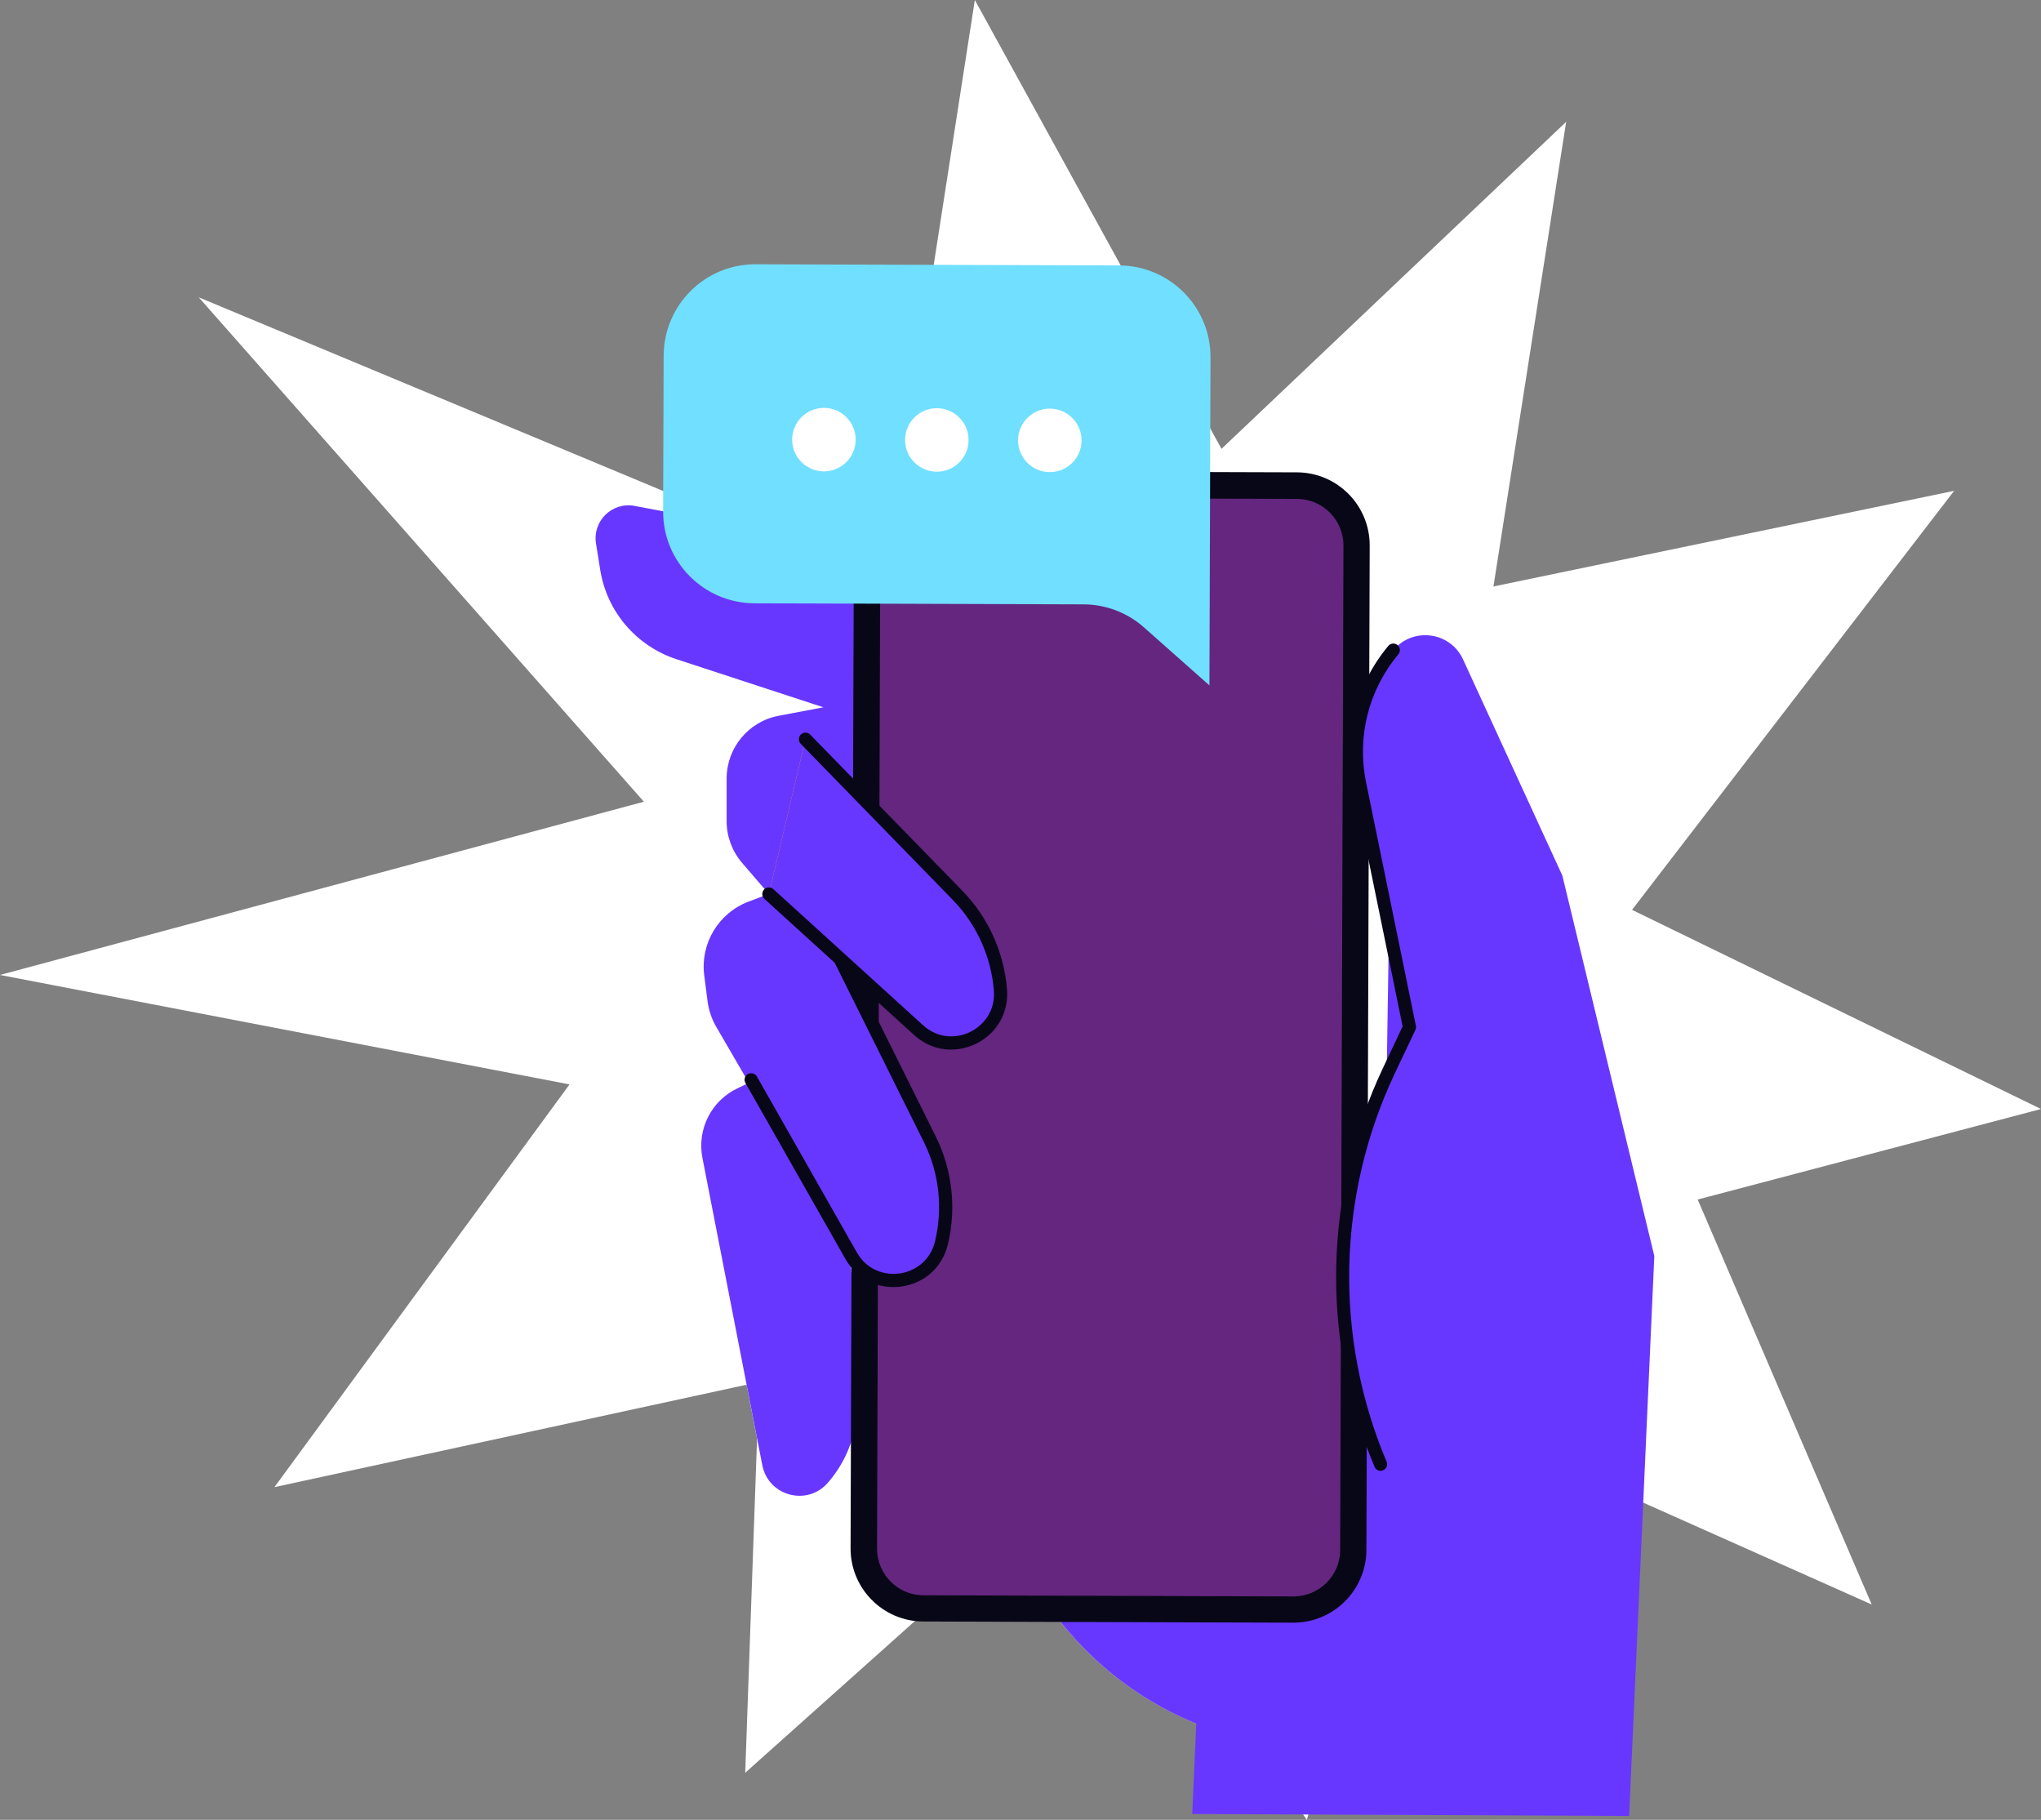 <svg xmlns="http://www.w3.org/2000/svg" id="Capa_2" viewBox="0 0 192.18 171.33"><rect x="0" y="0" width="192.18" height="171.33" fill="#808080" stroke="none"/><g id="Capa_3"><polygon points="176.24 151.06 117.29 124.78 70.17 166.9 72.34 105.69 0 91.79 80.92 70.02 91.79 0 124.03 58.66 184 46.21 150.12 90.28 176.24 151.06" fill="#fff" stroke-width="0"></polygon><polygon points="123.05 171.33 91.35 125.8 25.84 140.01 67.46 83.22 18.71 27.99 96.06 60.24 147.47 11.47 137.12 77.6 192.18 104.41 138.43 118.58 123.05 171.33" fill="#fff" stroke-width="0"></polygon><path d="M113.96,69.74l-25.58-16.74-28.64-5.38c-2.11-.4-3.98,1.42-3.63,3.54l.4,2.5c.63,3.92,3.4,7.16,7.17,8.39l13.84,4.53-4.22.8c-2.84.54-4.89,3.02-4.89,5.91v4.02c0,1.43.52,2.82,1.45,3.91l2.52,2.93-1.92.73c-2.82,1.07-4.54,3.93-4.16,6.93l.31,2.42c.11.86.39,1.7.83,2.45l3.06,5.26-1.07.51c-2.46,1.18-3.82,3.87-3.3,6.55l5.64,28.94c.56,2.89,4.2,3.88,6.15,1.67h0c1.91-2.16,2.9-4.98,2.77-7.86l-.57-12.92,9.91,5.64,3.87,16.02c2.38,9.85,9.35,17.95,18.73,21.78h0l1.31-92.54Z" fill="#fff" stroke-width="0"></path><path d="M132.72,96.71l-4.69-22.92c-.91-4.46.25-9.09,3.17-12.58h0c1.84-2.21,5.36-1.74,6.56.87l9.35,20.35,8.66,35.82-2.37,52.72-23.66-.11-17.48-.08.38-8.5h0c-9.38-3.83-16.35-11.93-18.73-21.78l-3.87-16.02-9.91-5.64.57,12.92c.13,2.88-.87,5.7-2.77,7.86h0c-1.95,2.21-5.58,1.22-6.15-1.67l-5.64-28.94c-.52-2.68.83-5.38,3.3-6.55l1.07-.51-3.06-5.26c-.44-.75-.72-1.59-.83-2.45l-.31-2.42c-.38-2.99,1.34-5.86,4.16-6.93l1.92-.73-2.52-2.93c-.93-1.09-1.45-2.47-1.45-3.91v-4.02c0-2.89,2.05-5.37,4.89-5.91l4.22-.8-13.84-4.53c-3.77-1.24-6.54-4.47-7.17-8.39l-.4-2.5c-.34-2.12,1.52-3.94,3.63-3.54l28.64,5.38,25.58,16.74,13.2,39.83,5.56-12.86Z" fill="#6837ff" stroke-width="0"></path><rect x="81.49" y="45.66" width="46.09" height="105.82" rx="5.54" ry="5.54" transform="translate(.32 -.34) rotate(.19)" fill="#64267f" stroke-width="0"></rect><path d="M121.77,152.77l-34.83-.11c-3.79-.01-6.86-3.1-6.85-6.89l.31-94.56c.01-3.79,3.1-6.86,6.89-6.85l34.83.11c3.79.01,6.86,3.1,6.85,6.89l-.31,94.56c-.01,3.79-3.1,6.86-6.89,6.85ZM87.29,46.85c-2.42,0-4.4,1.95-4.4,4.38l-.31,94.56c0,2.42,1.95,4.4,4.38,4.4l34.83.11c2.42,0,4.4-1.95,4.4-4.37l.31-94.56c0-2.42-1.95-4.4-4.38-4.4l-34.83-.11Z" fill="#080717" stroke-width="0"></path><path d="M79.21,90.49l8.36,16.81c1.48,3.01,1.86,6.45,1.07,9.71h0c-.98,4.07-6.43,4.84-8.5,1.2l-9.41-16.56,8.48-11.17Z" fill="#6837ff" stroke-width="0"></path><path d="M84.09,121.17c-1.86,0-3.54-.98-4.49-2.65l-9.41-16.56c-.17-.3-.07-.68.23-.84s.68-.07.85.23l9.41,16.56c.99,1.74,2.73,2.17,4.03,1.98,1.3-.18,2.86-1.07,3.33-3.02.75-3.12.39-6.42-1.02-9.29l-8.36-16.81c-.15-.31-.03-.68.28-.83.31-.15.68-.03.83.28l8.36,16.81c1.54,3.14,1.94,6.74,1.12,10.13-.51,2.13-2.18,3.65-4.36,3.96-.27.04-.53.06-.79.05Z" fill="#080717" stroke-width="0"></path><path d="M113.88,64.54l.1-30.89c.02-4.77-3.84-8.64-8.6-8.66l-34.23-.11c-4.77-.02-8.64,3.84-8.66,8.6l-.05,14.66c-.02,4.77,3.84,8.64,8.6,8.66l30.98.1c2.1,0,4.13.78,5.7,2.17l6.16,5.46Z" fill="#71dfff" stroke-width="0"></path><path d="M75.83,69.6l14.32,14.7c2.34,2.4,3.77,5.55,4.04,8.9h0c.33,4.17-4.61,6.6-7.7,3.78l-14.09-12.81,3.44-14.58Z" fill="#ffb000" stroke-width="0"></path><path d="M75.83,69.6l14.32,14.7c2.34,2.4,3.77,5.55,4.04,8.9h0c.33,4.17-4.61,6.6-7.7,3.78l-14.09-12.81,3.44-14.58Z" fill="#6837ff" stroke-width="0"></path><path d="M89.54,98.82c-1.25,0-2.48-.47-3.47-1.38l-14.09-12.81c-.25-.23-.27-.62-.04-.88.23-.25.62-.27.88-.04l14.09,12.81c1.48,1.35,3.27,1.21,4.45.63,1.18-.58,2.38-1.91,2.22-3.91-.26-3.19-1.63-6.22-3.86-8.51l-14.32-14.7c-.24-.25-.23-.64.01-.88.25-.24.64-.23.88.01l14.32,14.7c2.44,2.5,3.93,5.8,4.21,9.28.17,2.19-.94,4.15-2.91,5.12-.76.37-1.56.56-2.35.55Z" fill="#080717" stroke-width="0"></path><circle cx="77.58" cy="41.39" r="2.99" fill="#fff" stroke-width="0"></circle><path d="M91.2,41.43c0,1.65-1.35,2.99-3,2.98s-2.99-1.35-2.98-3,1.35-2.99,3-2.98,2.99,1.35,2.98,3Z" fill="#fff" stroke-width="0"></path><circle cx="98.85" cy="41.46" r="2.99" fill="#fff" stroke-width="0"></circle><path d="M131.2,61.21h0c-2.92,3.49-4.08,8.12-3.17,12.58l4.69,22.92-1.94,4.1c-5.52,11.68-5.8,25.15-.78,37.05h0s1.19-76.66,1.19-76.66Z" fill="#6837ff" stroke-width="0"></path><path d="M130,138.48c-.24,0-.47-.14-.57-.38-5.09-12.05-4.8-25.73.79-37.55l1.85-3.92-4.65-22.72c-.96-4.67.25-9.44,3.3-13.1.22-.26.61-.3.87-.08.26.22.3.61.08.87-2.81,3.37-3.92,7.76-3.04,12.06l4.69,22.92c.03.13.01.27-.05.39l-1.94,4.1c-5.44,11.5-5.72,24.82-.77,36.54.13.32-.01.68-.33.81-.08.03-.16.05-.24.05Z" fill="#080717" stroke-width="0"></path></g></svg>